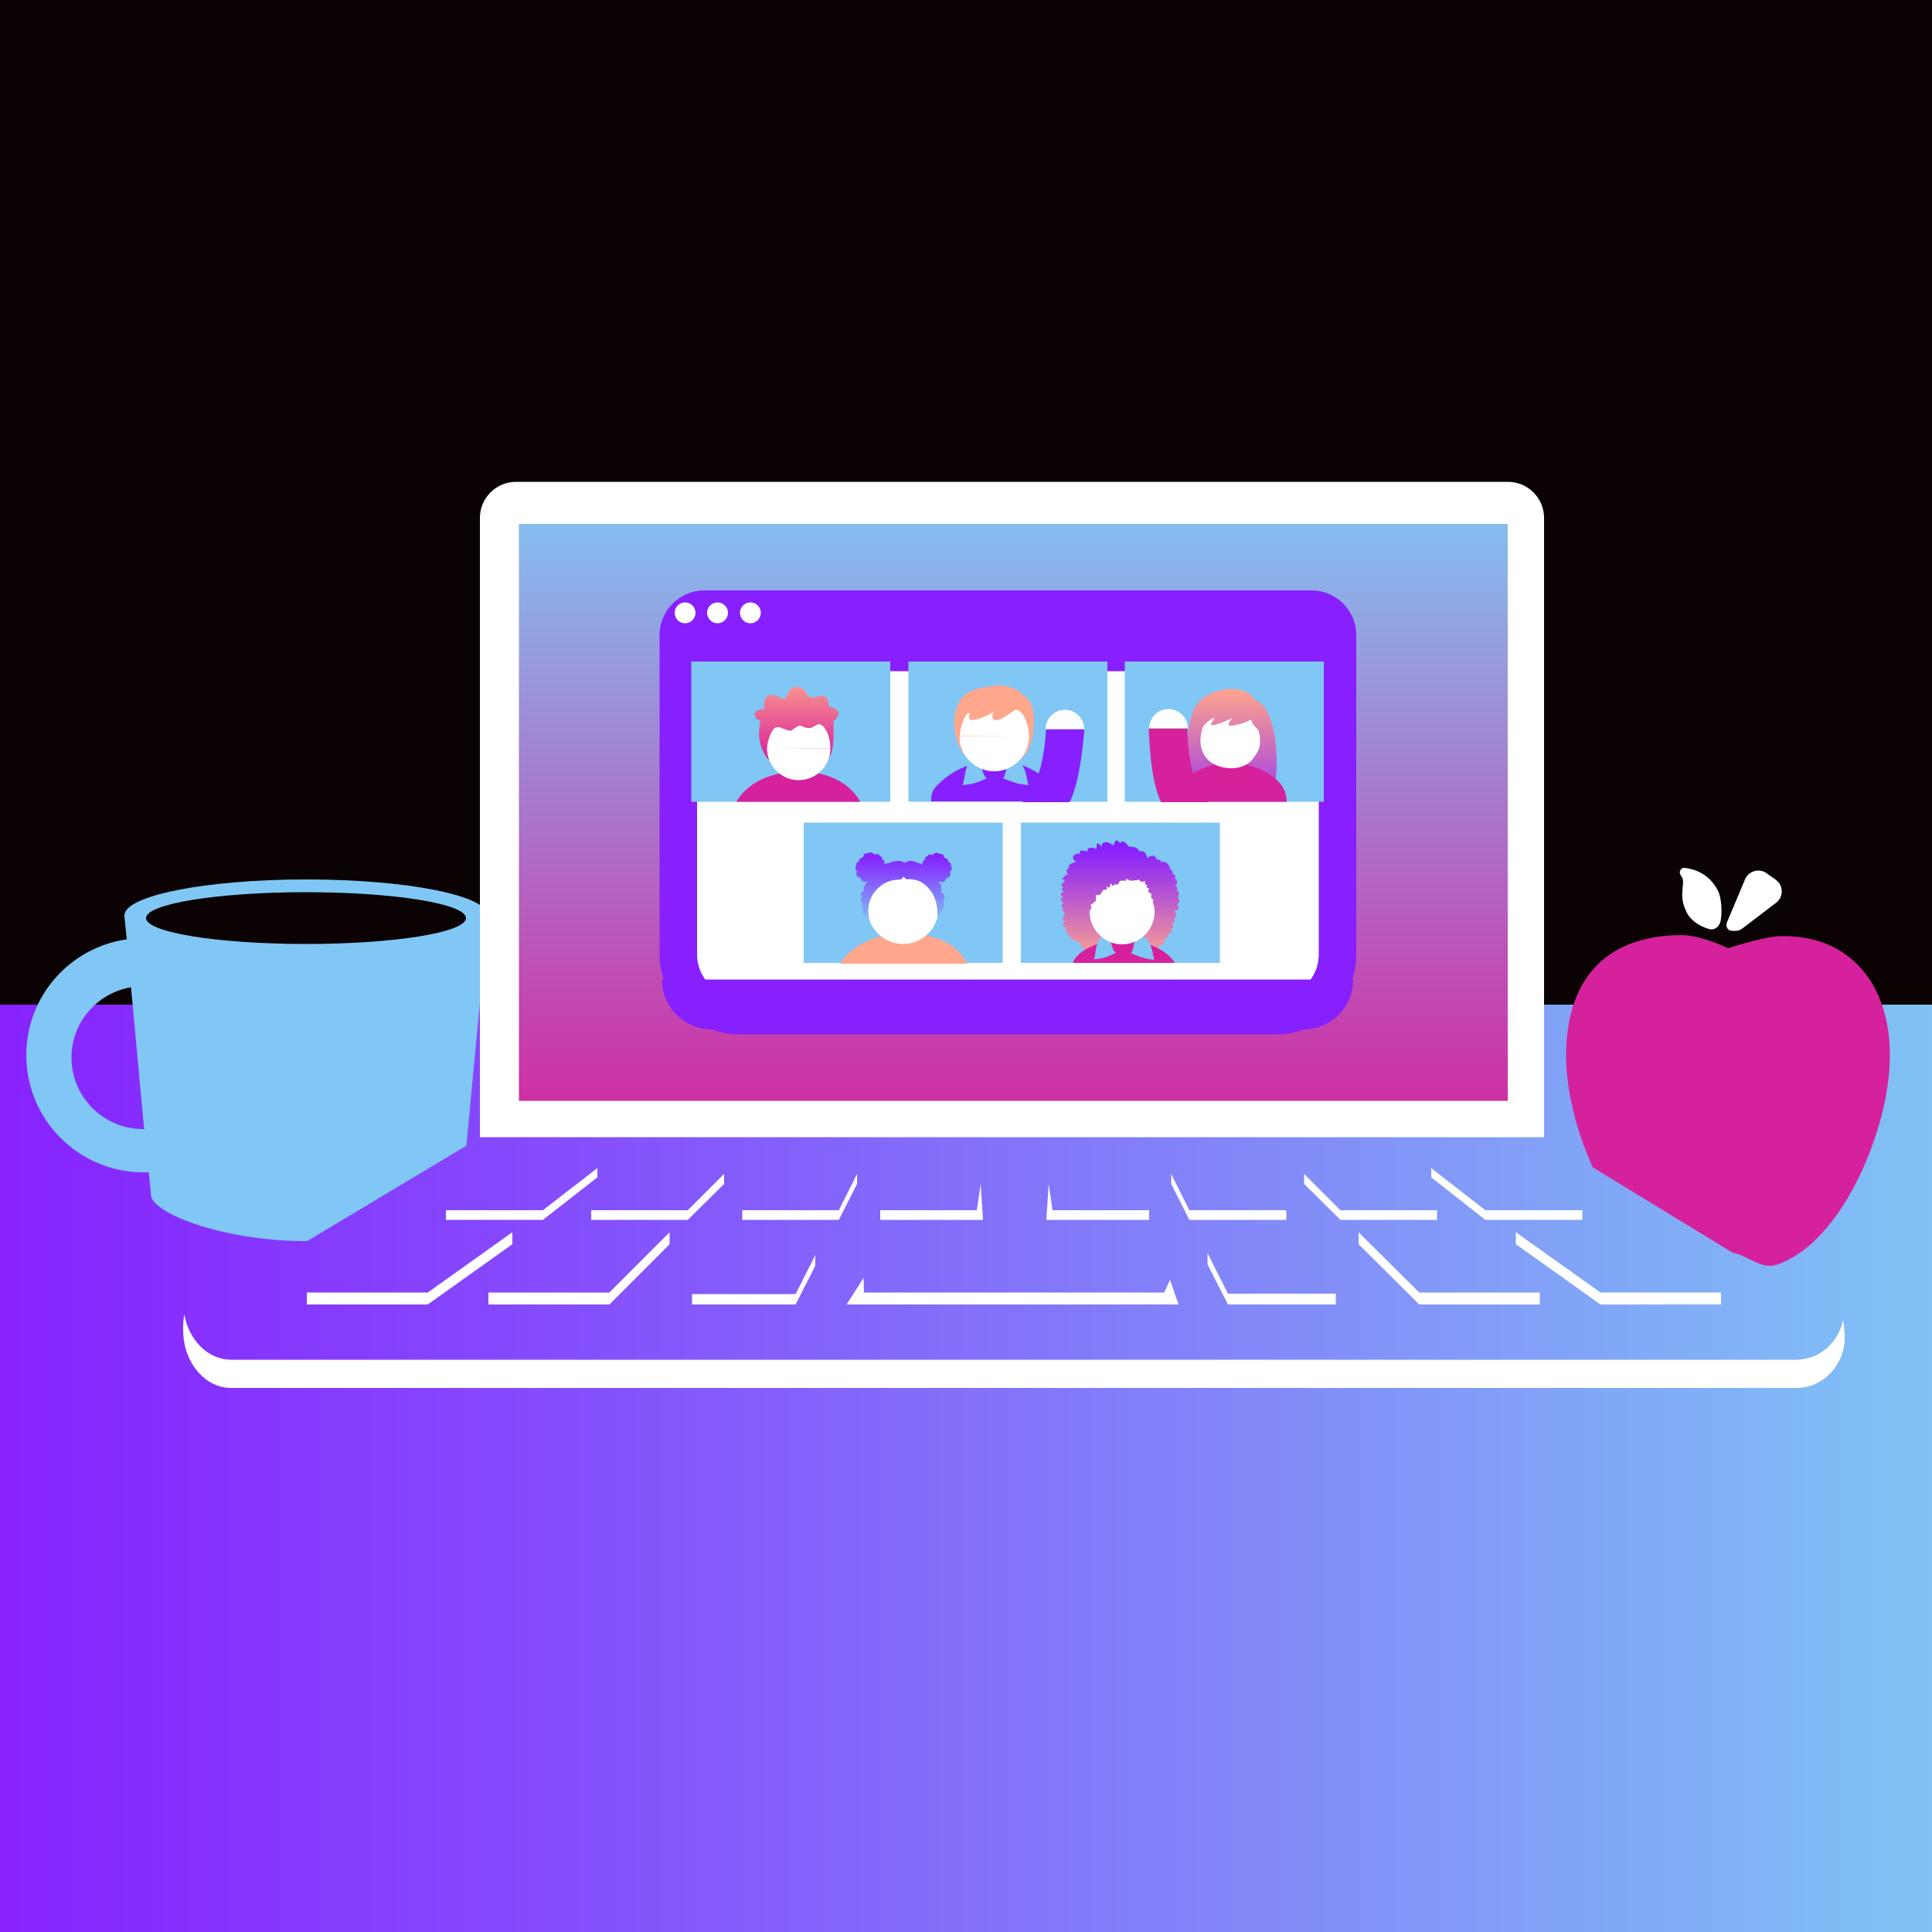 <?xml version="1.0" encoding="utf-8"?>
<!-- Generator: Adobe Illustrator 24.0.1, SVG Export Plug-In . SVG Version: 6.00 Build 0)  -->
<svg version="1.1" id="Layer_1" xmlns="http://www.w3.org/2000/svg" xmlns:xlink="http://www.w3.org/1999/xlink" x="0px" y="0px"
	 viewBox="0 0 500 500" style="enable-background:new 0 0 500 500;" xml:space="preserve">
<rect x="0" y="0" width="500" height="500" fill="#333333" stroke="none"/>
<style type="text/css">
	.st0{fill:#0A0203;}
	.st1{fill:url(#SVGID_1_);}
	.st2{fill:#FFFFFF;}
	.st3{fill:#D6219C;}
	.st4{fill:#80C7F5;}
	.st5{fill:url(#SVGID_2_);}
	.st6{fill:#871FFF;}
	.st7{fill:#FFA68C;}
	.st8{fill:url(#SVGID_3_);}
	.st9{fill:url(#SVGID_4_);}
	.st10{fill:url(#SVGID_5_);}
	.st11{fill:url(#SVGID_6_);}
</style>
<rect x="-10.1" class="st0" width="522.7" height="382.7"/>
<linearGradient id="SVGID_1_" gradientUnits="userSpaceOnUse" x1="-10.088" y1="380.006" x2="512.606" y2="380.006">
	<stop  offset="0" style="stop-color:#871FFF"/>
	<stop  offset="0.303" style="stop-color:#854EFC"/>
	<stop  offset="0.99" style="stop-color:#80C5F5"/>
	<stop  offset="1" style="stop-color:#80C7F5"/>
</linearGradient>
<rect x="-10.1" y="260" class="st1" width="522.7" height="240"/>
<g>
	<path class="st2" d="M446.9,238.8l4.7-11.2c0.9-2.2,3.7-3,5.6-1.6l2.4,1.7c2,1.5,2,4.4,0.1,5.9l-8.8,6.7c-0.5,0.4-1.1,0.6-1.8,0.6
		h-0.7C447.2,241,446.5,239.8,446.9,238.8z"/>
	<path class="st2" d="M435.5,227.5c0.4,2.1-1.1,4.4,1,8.6c1.2,2.4,3.7,3.7,5.7,4.3c1.5,0.5,2.8-0.6,3.1-2.1c0.5-2.5,0.1-6.1-0.6-7.6
		c-2.2-4.5-6.1-5.8-8.7-6.1c-1-0.1-1.6,1-1.1,1.8C435.2,226.8,435.4,227.2,435.5,227.5z"/>
	<path class="st3" d="M460.3,242.3c-4.3,0.2-13,3.1-13,3.1s-7.1-3.4-12.1-3.4c-20.5,0.1-29.9,12.3-29.9,31.3
		c0,8.5,2.5,19.1,6.9,28.8l36.2,22.1c3.8,0.7,7.5,4.3,11.1,3.2c17.1-5.3,29.6-35.3,29.6-54.1C489.2,254.7,478.6,241.6,460.3,242.3z"
		/>
</g>
<g>
	<path class="st4" d="M79.2,227.6c-26,0-47,4.2-47,9.3c0,0.1,0,0.2,0,0.3l0.6,5.9c-14.7,2.1-26,14.7-26,30
		c0,16.7,13.6,30.3,30.3,30.3c0.5,0,0.9,0,1.4,0l0.6,5.9c0,4.4,18,11.9,40.2,11.9c0.1,0,0.1,0,0.2,0l41.2-24.7l5.6-59.2
		c0-0.1,0-0.2,0-0.3C126.2,231.7,105.2,227.6,79.2,227.6z M37,292.2c-10.2,0-18.5-8.3-18.5-18.5c0-9.2,6.7-16.7,15.4-18.2l3.4,36.7
		C37.3,292.2,37.2,292.2,37,292.2z M79.2,244.3c-22.8,0-41.4-3-41.4-6.7c0-3.7,18.5-6.7,41.4-6.7s41.4,3,41.4,6.7
		C120.6,241.3,102.1,244.3,79.2,244.3z"/>
</g>
<g>
	<path class="st2" d="M477,341.6c-1.2,5.9-6.2,10.3-12.2,10.3h-405c-5.9,0-10.9-5-12.1-11.7c-0.2,1-0.3,2.1-0.3,3.1v1
		c0,8.2,5.6,14.9,12.4,14.9h405.1c6.9,0,12.5-5.9,12.5-13v-0.9C477.3,344.3,477.2,342.5,477,341.6z"/>
	<g>
		<g>
			<path class="st2" d="M399.6,294.3V134c0-5.1-4.2-9.3-9.3-9.3H133.5c-5.1,0-9.3,4.2-9.3,9.3v160.3H399.6z"/>
			<linearGradient id="SVGID_2_" gradientUnits="userSpaceOnUse" x1="262.263" y1="300.134" x2="262.263" y2="124.762">
				<stop  offset="1.529431e-03" style="stop-color:#D6219C"/>
				<stop  offset="1" style="stop-color:#80C7F5"/>
			</linearGradient>
			<polygon class="st5" points="134.3,284.9 134.3,135.6 390.2,135.6 390.2,284.9 			"/>
			<g>
				<g>
					<g>
						<path class="st2" d="M191.4,262.9c-8.7,0-15.8-7.1-15.8-15.8v-78.1h170.6V247c0,8.7-7.1,15.8-15.8,15.8H191.4z"/>
						<path class="st6" d="M341.3,173.7V247c0,6.1-4.9,11-11,11H191.4c-6.1,0-11-4.9-11-11v-73.3H341.3 M351,164.1H170.7V247
							c0,11.4,9.3,20.7,20.7,20.7h138.9c11.4,0,20.7-9.3,20.7-20.7V164.1L351,164.1z"/>
					</g>
					<path class="st6" d="M351,164.4H170.7l0,0c0-6.4,5.2-11.6,11.6-11.6h157.1C345.8,152.8,351,158,351,164.4L351,164.4z"/>
					<circle class="st2" cx="177.3" cy="158.6" r="2.7"/>
					<circle class="st2" cx="185.7" cy="158.6" r="2.7"/>
					<circle class="st2" cx="194.2" cy="158.6" r="2.7"/>
					<g>
						<path class="st6" d="M337.4,266.4H184.2c-7.1,0-12.9-5.8-12.9-12.9v0h178.9v0C350.2,260.7,344.5,266.4,337.4,266.4z"/>
					</g>
				</g>
			</g>
		</g>
	</g>
	<g>
		<polygon class="st2" points="79.4,334.5 79.4,337.6 110.7,337.6 132.6,322 132.6,318.9 110.7,334.5 		"/>
		<polygon class="st2" points="126.4,334.5 126.4,337.6 157.7,337.6 173.3,322 173.3,318.9 157.7,334.5 		"/>
		<polygon class="st2" points="305,337.6 219.1,337.6 223.5,330.7 223.6,334.5 301.3,334.5 302.8,331.2 		"/>
		<polygon class="st2" points="115.4,313.2 115.4,315.7 140.5,315.7 154.6,304.7 154.6,302.3 140.5,313.2 		"/>
		<polygon class="st2" points="153,313.2 153,315.7 178,315.7 187.4,306.4 187.4,303.8 178,313.2 		"/>
		<polygon class="st2" points="192.1,313.2 192.1,315.7 217.1,315.7 221.8,306.4 221.8,303.8 217.1,313.2 		"/>
		<polygon class="st2" points="227.8,313.2 227.8,315.7 254.4,315.7 253.8,306.4 252.8,313.2 		"/>
		<polygon class="st2" points="297.4,313.2 297.4,315.7 270.8,315.7 271.4,306.4 272.4,313.2 		"/>
		<polygon class="st2" points="179.1,334.9 179.1,337.6 205.9,337.6 211,327.6 211,324.8 205.9,334.9 		"/>
		<polygon class="st2" points="445.4,334.5 445.4,337.6 414.2,337.6 392.3,322 392.3,318.9 414.2,334.5 		"/>
		<polygon class="st2" points="398.5,334.5 398.5,337.6 367.3,337.6 351.6,322 351.6,318.9 367.3,334.5 		"/>
		<polygon class="st2" points="409.5,313.2 409.5,315.7 384.4,315.7 370.4,304.7 370.4,302.3 384.4,313.2 		"/>
		<polygon class="st2" points="371.9,313.2 371.9,315.7 346.9,315.7 337.5,306.4 337.5,303.8 346.9,313.2 		"/>
		<polygon class="st2" points="332.9,313.2 332.9,315.7 307.8,315.7 303.1,306.4 303.1,303.8 307.8,313.2 		"/>
		<polygon class="st2" points="345.7,334.8 345.7,337.6 317.8,337.6 312.5,327.2 312.5,324.3 317.8,334.8 		"/>
	</g>
</g>
<g>
	<rect x="178.9" y="171.2" class="st4" width="51.5" height="36.3"/>
</g>
<g>
	<rect x="208" y="212.9" class="st4" width="51.5" height="36.3"/>
</g>
<g>
	<rect x="235.1" y="171.2" class="st4" width="51.5" height="36.3"/>
</g>
<g>
	<rect x="264.2" y="212.9" class="st4" width="51.5" height="36.3"/>
</g>
<g>
	<rect x="291.1" y="171.2" class="st4" width="51.5" height="36.3"/>
</g>
<g>
	<path class="st7" d="M234,241.6c-10.8,0-15.8,6.2-16.6,7.8h33C249.2,247.7,246.4,241.6,234,241.6z"/>
	<circle class="st2" cx="233.7" cy="235.1" r="9.2"/>
	<linearGradient id="SVGID_3_" gradientUnits="userSpaceOnUse" x1="233.917" y1="221.196" x2="233.844" y2="238.945">
		<stop  offset="0" style="stop-color:#871FFF"/>
		<stop  offset="0.303" style="stop-color:#854EFC"/>
		<stop  offset="0.99" style="stop-color:#80C5F5"/>
		<stop  offset="1" style="stop-color:#80C7F5"/>
	</linearGradient>
	<path class="st8" d="M246.2,224.3c-0.2-0.7,0.1-1-0.8-1.2c0.2-0.9-0.6-0.8-1.1-1.3c-0.2-0.2,0-0.5-0.4-0.7c-0.2-0.1-0.7-0.1-1-0.2
		c-0.2-0.5-1.5,0-1.5,0.4c-0.3,0-1.3-0.4-1.2,0.2c-0.3,0.1-0.7,0.3-0.9,0.6c0.1,0.1,0.2,0.2,0.4,0.2c-0.4,0.1-0.8,0.4-0.9,0.8
		c-0.1,0.3,0,0.5,0,0.7c-0.3-0.1-0.6-0.4-1-0.4c-0.3,0-0.7-0.3-1.1-0.4c-0.4-0.1-0.5-0.2-1.3-0.2c-0.4,0-0.8,0.4-1.4,0.5
		c-0.8-0.8-2.3-0.4-2.6-0.4c-0.6,0.1-1.3,0.6-1.8,0.5c-0.3-0.1-0.4,0.2-0.7,0.4c-0.1-0.2,0.1-0.4,0-0.8c-0.1-0.3-0.5-0.7-0.9-0.8
		c0.1,0,0.3-0.2,0.4-0.2c-0.2-0.3-0.6-0.4-0.9-0.6c0.1-0.6-0.8-0.3-1.2-0.2c-0.1-0.4-1.4-0.9-1.5-0.4c-0.3,0-0.7,0-1,0.2
		c-0.4,0.2-0.2,0.5-0.4,0.7c-0.4,0.5-1.2,0.3-1.1,1.3c-0.9,0.1-0.5,0.4-0.8,1.2c-0.3,0.9-0.1,1,0.4,1.3c-0.5,0.2-0.2,1.2,0,1.4
		c0.1,0.1,0.6,0.1,0.7,0.2c0.1,0.1,0.1,0.4,0.3,0.5c0.3,0.8,1.3,0.6,1.6,0.5c0.2,0,0.3,0,0.3,0.1c0,0,0,0,0,0
		c-0.6,0.1-1,0.4-0.7,0.8c-0.5,0.1-0.8,1-0.3,1.4c-0.7,0.2-1.3,1-0.8,1.4c0.5,0.6-0.8,0.8,0.2,1.9c0.1,0.3-0.4,0.7,0.2,1.2
		c-0.2,0.5-0.2,2,0.6,2.1c0.6,0.1,0.3,0.7,0.9,0.7c-0.2-1-1-5.3,3.1-8.5c2.3-1.7,4.4-1.5,5.2-1.6l0.6-0.7l0.8,0.7
		c0.8-0.2,2.7,0,4,0.8c4.5,2.9,4,8.2,4,8.6c0.4-0.1,0.7-0.3,0.8-0.7c0.7-0.5,0-1.1,0.6-1c0.2,0,0.4-0.9,0.3-1.3
		c-0.3-0.6-0.1-0.9,0-1.2c0.5-1.3-0.7-1.9-0.7-1.9s0.1-1.3-0.1-1.8c-0.3-0.5-0.5-0.6-0.7-0.8c0,0,0,0,0,0c0,0,0,0,0,0c0,0,0,0,0,0
		c0,0,0.1-0.1,0.3-0.1c0.3,0.1,1.3,0.3,1.6-0.5c0.2-0.1,0.2-0.4,0.3-0.5c0.1-0.1,0.6-0.1,0.7-0.2c0.2-0.3,0.5-1.2,0-1.4
		C246.3,225.3,246.5,225.2,246.2,224.3z"/>
</g>
<g>
	<linearGradient id="SVGID_4_" gradientUnits="userSpaceOnUse" x1="289.971" y1="248.516" x2="289.971" y2="219.481">
		<stop  offset="0" style="stop-color:#FFA68C"/>
		<stop  offset="0.628" style="stop-color:#B14ED7"/>
		<stop  offset="1" style="stop-color:#871FFF"/>
	</linearGradient>
	<path class="st9" d="M304.6,234c0.6-0.3,0.8-0.8,0.4-1.4c-0.2-0.3-0.1-0.5,0-0.8c0.3-0.7,0-1.3-0.5-1.2c0.6-0.9-0.2-1.2-0.5-1.4
		c0.7,0.3,0.9-1.8,0-1.8c0.3-0.4,0.2-0.9-0.2-1.1c-0.1,0-0.4,0-0.3,0c0.2-0.4-0.3-1.3-0.7-1.4c0-1-1.3-2.4-2.3-1.7
		c0.3-0.7-1.3-0.8-1.2-0.8c0-0.5-0.5-0.9-1-0.9c-0.6,0-1,0.3-1.4,0.5c-0.4-1.5-0.9-1.9-2.1-1.7c-0.4-1.1-1.4-1.1-2.7-1.2
		c0,0-0.7-1.1-1.4-1.3c-0.7-0.2-0.9,0.8-0.9,0.4c-0.4-0.8-1.3-1.2-1.6,0.6c-0.9-0.4-1.5-1.2-2.6-0.7c-0.5,0-0.5,1-0.3,1.2
		c-0.2,0-0.6-1-1.3-1c-0.3,0-0.1,1.5-0.4,1.4c-1.5-0.7-2.5-0.1-2.1,0.7c-0.4-0.1-1.7-0.5-2-0.1c-0.1,0.3-0.1,0.5,0.2,0.6
		c-0.7,0-1.4,0-1.9,0.6c-0.3,0.4,0.1,1.4,0.8,1.5c-0.8,0.2-2.9,1-1.7,1.5c-1.1,0.4-0.9,1-0.6,1.7c-0.4,0.4-2,1.1-1,1.5
		c0.8,0.4-0.8,1-0.3,0.8c-0.5,0.2-0.3,1.2,0.4,1c-1,0.2-0.5,1.3,0.1,1.3c-1,0-1.3,1.1-0.4,1.2c0.6,0.1,0,0.1,0,0.1
		c-0.8,0.4-0.6,1.2,0.3,1.7c-0.7,0-1,1-0.2,1.1c-0.3,0.1-0.6,0.8,0.2,0.8c-0.4,0,0.1,0.2,0.1,0.6c0,0.6-0.4,0.8,0.1,0.9
		c-1.1,0.3-0.5,0.9,0.2,1.3c-0.4,0-0.6,0.3-0.7,0.6c-0.1,0.7,0.3,0.8,0.9,0.9c-0.6,0.4-0.2,1,0.4,0.9c-0.6,0.5-0.2,1.4,0.6,1.2
		c0,0.6,0.5,1.5,1.2,1c-0.4,0.8,0.9,0.5,1.1,0.8c0.2,0.3,0,0.9,0.5,0.6c0.1,1,0.3,1.1,1.2,0.9c0,0.6,0.5,0.9,1,0.6
		c0.3,0.4,1,1,1.2,0.2c0.2,0.4,1.1,1,1.4,0.3c-0.2,0.8,1.1,0.6,1.3,0.1c0.1,0.5,1,0.8,1.1,0.2c0.5,1,1.6,0.5,2.3,0.1
		c0.3,0.4,1.5,0.9,1.5,0c0.4,0.5,1.1,0.7,1.1-0.2c0.3,0.6,2,0.7,2-0.1c0.3,0.5,1.3,0.6,1.6,0.1c0.3,0.4,1.3,0.3,1.6-0.3
		c0.5,0.4,1.6,0.1,1.5-0.9c1,0.2,1.3,0,1.3-0.8c1,0,1.9-0.6,1.1-1.5c1.3,0.3,0.1-0.6,0.5-0.5c1.1,0.2,0.8-0.6,0.6-0.9
		c1.1-0.2,1.9-0.8,0.8-1.5c0.8,0.2,0.9-1.1,0.4-1.5c0.8,0.2,0.9-1.1,0.3-1.4c1,0.6,1-1,0.3-1.8C305.4,235.9,305.2,234.3,304.6,234z"
		/>
	<path class="st3" d="M290.8,243.4c-8.8,0-12.8,4-13.1,5.8H304C303.4,247.8,299.3,243.4,290.8,243.4z"/>
	<path class="st2" d="M298.8,236c0-0.5,0-1-0.1-1.5c-0.5-0.8-0.3-1.3-0.2-1.7c0,0-0.5-0.1-0.6-0.7c0-0.2,0.2-0.7,0-0.8
		c-0.1-0.2-0.5-0.2-0.6-0.4c-0.3-0.4,0-0.6,0.1-1c-0.5,0-1.1-0.5-0.4-0.8c-0.8-0.1-0.7-0.5-0.6-1.1c-0.4,0.2-1.6,0.4-1.5-0.4
		c-0.5,0.3-1.3,0.2-1.8,0.3c-0.8,0.1-0.9-0.2-1.6-0.5c-0.1,1.1-0.9,0.2-1.6,0.6c-0.4,0.2-0.5,1.6-1.3,0.7c-0.1,0.4-0.5,0.6-0.9,0.5
		c0.1-0.3,0-0.7-0.3-0.4c-0.2,0.2-0.1,0.6-0.2,0.9c-0.3,0-0.6-0.2-0.8-0.3c0,0.3,0.1,0.8-0.2,0.9c-0.2,0.1-0.4-0.1-0.5-0.1
		c-0.2,0.1-0.1,0.2-0.3,0.3c-0.3,0.3-0.4,0.8-0.7,1c-0.3,0.2-0.8,0.1-1.1,0.1c0,0.5,0.3,2.1-0.7,1.9c0.3,0.5-0.5,0.3-0.6,0.8
		c-0.1,0.3,0.5,0.8-0.1,1.1c0,0-0.1,0-0.2,0c0,0.2,0,0.4,0,0.6"/>
	<path class="st4" d="M287.1,241.7c0,0-1.9,0.2-2.7,1.5c-0.3,0.5-0.7,1.6-0.9,3.2c-0.2,1.6-0.4,1.9-0.4,1.9s1.9-0.2,3.1-0.6
		c1.2-0.4,2.6-1.1,2.6-1.1S287.8,246.4,287.1,241.7z"/>
	<path class="st4" d="M293.9,241.6c0,0,2.6,1,3,1.5c0.4,0.5,1.1,1.8,1.4,3.4s0.4,1.9,0.4,1.9s-1.9-0.2-3.1-0.6
		c-1-0.3-2.9-1.1-2.9-1.1S293.4,246.1,293.9,241.6z"/>
	<path class="st2" d="M298.8,236c0,4.6-3.8,8.4-8.4,8.4c-4.6,0-8.4-3.8-8.4-8.4"/>
	<path class="st3" d="M277.1,231.9L277.1,231.9L277.1,231.9z"/>
</g>
<g>
	<linearGradient id="SVGID_5_" gradientUnits="userSpaceOnUse" x1="318.672" y1="177.978" x2="318.672" y2="215.935">
		<stop  offset="0" style="stop-color:#FFA68C"/>
		<stop  offset="0.628" style="stop-color:#B14ED7"/>
		<stop  offset="1" style="stop-color:#871FFF"/>
	</linearGradient>
	<path class="st10" d="M307.7,204c0.9,0.9,6.4-1.5,10.8-1.6c3.4-0.1,9.5,4.1,10.4,3.2c2.4-2.5,2.5-22.7-4.2-24.4
		c-0.9-2.3-4.7-3.4-8.2-2.7c-1.7,0.4-4.7,1-6.9,4C306.6,186.5,306.6,202.6,307.7,204z"/>
	<path class="st3" d="M318.3,197.5c-10.4,0-14.2,7.5-14.2,7.5l-0.1,2.5H333l0,0c0-2-0.8-3.9-2.2-5.3
		C328.5,200.1,324.6,197.5,318.3,197.5z"/>
	<g>
		<path class="st2" d="M311.2,188.4c-1,3.4-0.4,5.3,0.3,6.7c1,2.1,3.6,3.5,6.4,3.7c3.2,0.2,5.3-1,6.4-2.5c1.2-1.6,2.5-3.3,1.4-7.3
			c-1.2-1.3-1.8-1.8-1.9-2.8c-0.6,0.4-3.2,1.6-5.7,1.6c-0.6-0.1,0.7-1.9,0.8-2c-1.4,0.7-4.1,1.9-5.4,1.9c-0.4-0.3,0.6-1.4,0.9-2
			C312.3,186.5,311.3,188.1,311.2,188.4z"/>
	</g>
</g>
<g>
	<path class="st3" d="M307.3,188.5L307.3,188.5c0.1,2.3,0.1,14,5.4,19.1h-12.2c-2.9-5.5-3.2-18.4-3.2-19.1L307.3,188.5z"/>
	<path class="st2" d="M297.4,188.5c0-2.7,2.2-5,5-5c2.7,0,5,2.2,5,5L297.4,188.5z"/>
</g>
<g>
	<path class="st7" d="M248.9,194.4c1.4,1.9,3.5,4.3,9.1,4.2c4.4-0.1,6.4-2,7.7-3.9c2.1-2.9,3.2-13.1-0.9-14.7
		c-0.8-1.4-4.4-3.1-7.7-2.5c-2.1,0.4-6.4,0.5-8.5,3.6C245.3,186,247.7,192.7,248.9,194.4z"/>
	<path class="st6" d="M257.7,196.9c-8.1,0-13.1,4.2-15.4,6.6c-0.9,0.9-1.3,2.2-1.3,3.4v0.5h32.9l0.2-2.3
		C274.1,205.2,268.7,196.9,257.7,196.9z"/>
	<g>
		<path class="st2" d="M266.3,190.6c0-3.4-1.6-6.9-3.4-6.9c-1.1,0.3-4.2,3.4-5.7,2.5c-0.8-0.5,0-2.1,0-2.1c-1.4,1.2-4.8,2.4-5.9,2.2
			c-1.2-0.1,0.3-2.3-0.8-1.7c-0.8,0.5-2.1,3.5-2.1,5.9"/>
	</g>
	<path class="st4" d="M253.5,195.9c0,0-2,0.2-2.9,1.7c-0.4,0.6-0.7,1.8-1,3.5c-0.3,1.7-0.5,2.1-0.5,2.1s2.1-0.2,3.4-0.6
		c1.3-0.4,2.9-1.2,2.9-1.2S254.2,201.1,253.5,195.9z"/>
	<path class="st4" d="M261,195.8c0,0,2.8,1.1,3.2,1.6c0.4,0.5,1.2,2,1.5,3.7s0.5,2.1,0.5,2.1s-2.1-0.2-3.4-0.6
		c-1.1-0.3-3.2-1.2-3.2-1.2S260.4,200.7,261,195.8z"/>
	<path class="st2" d="M266.3,190.6c0,4.9-4,9-9,9c-4.9,0-9-4-9-9"/>
</g>
<g>
	<path class="st6" d="M270.7,188.7L270.7,188.7c-0.1,2.3-0.7,13.8-6.1,18.9h12.2c2.9-5.5,3.8-18.2,3.8-18.9L270.7,188.7z"/>
	<path class="st2" d="M280.6,188.7c0-2.7-2.2-5-5-5c-2.7,0-5,2.2-5,5L280.6,188.7z"/>
</g>
<g>
	<linearGradient id="SVGID_6_" gradientUnits="userSpaceOnUse" x1="206.207" y1="174.539" x2="206.207" y2="196.923">
		<stop  offset="0" style="stop-color:#FFA68C"/>
		<stop  offset="0.623" style="stop-color:#E55096"/>
		<stop  offset="1" style="stop-color:#D6219C"/>
	</linearGradient>
	<path class="st11" d="M198.9,196.6l15.5-0.4c1.5-1.5,1.4-6.4,1.3-9.5c2.4-2.1,1.2-3.4-1.2-3.8c0-5.6-4.5-0.5-5.8-3.4
		c-1.1-2.6-4-2-4.6-0.4c-1,2.6-1.4,1.7-2.9,1.1c-2.7-1-3.7,0.2-3.4,3.3c-2.6-0.1-3.5,2-1,3.1C195.6,191.7,197.6,195.2,198.9,196.6z"
		/>
	<path class="st3" d="M207,199.7c-12.8,0-16.4,7.8-16.4,7.8h32C222.6,207.5,219.2,199.7,207,199.7z"/>
	<g>
		<path class="st2" d="M214.9,193.7c0-3.1-1.4-6.3-3.1-6.3c-1.3,0.4-1.7,1.8-4.3,0.5c-1.2-0.6-2.3,1.5-3.3,1.2
			c-1.7-0.5-2.7-1.3-3.7-0.7c-0.7,0.4-2,3.2-2,5.4"/>
	</g>
	<path class="st2" d="M214.9,193.7c0,4.5-3.7,8.2-8.2,8.2c-4.5,0-8.2-3.7-8.2-8.2"/>
</g>
</svg>
